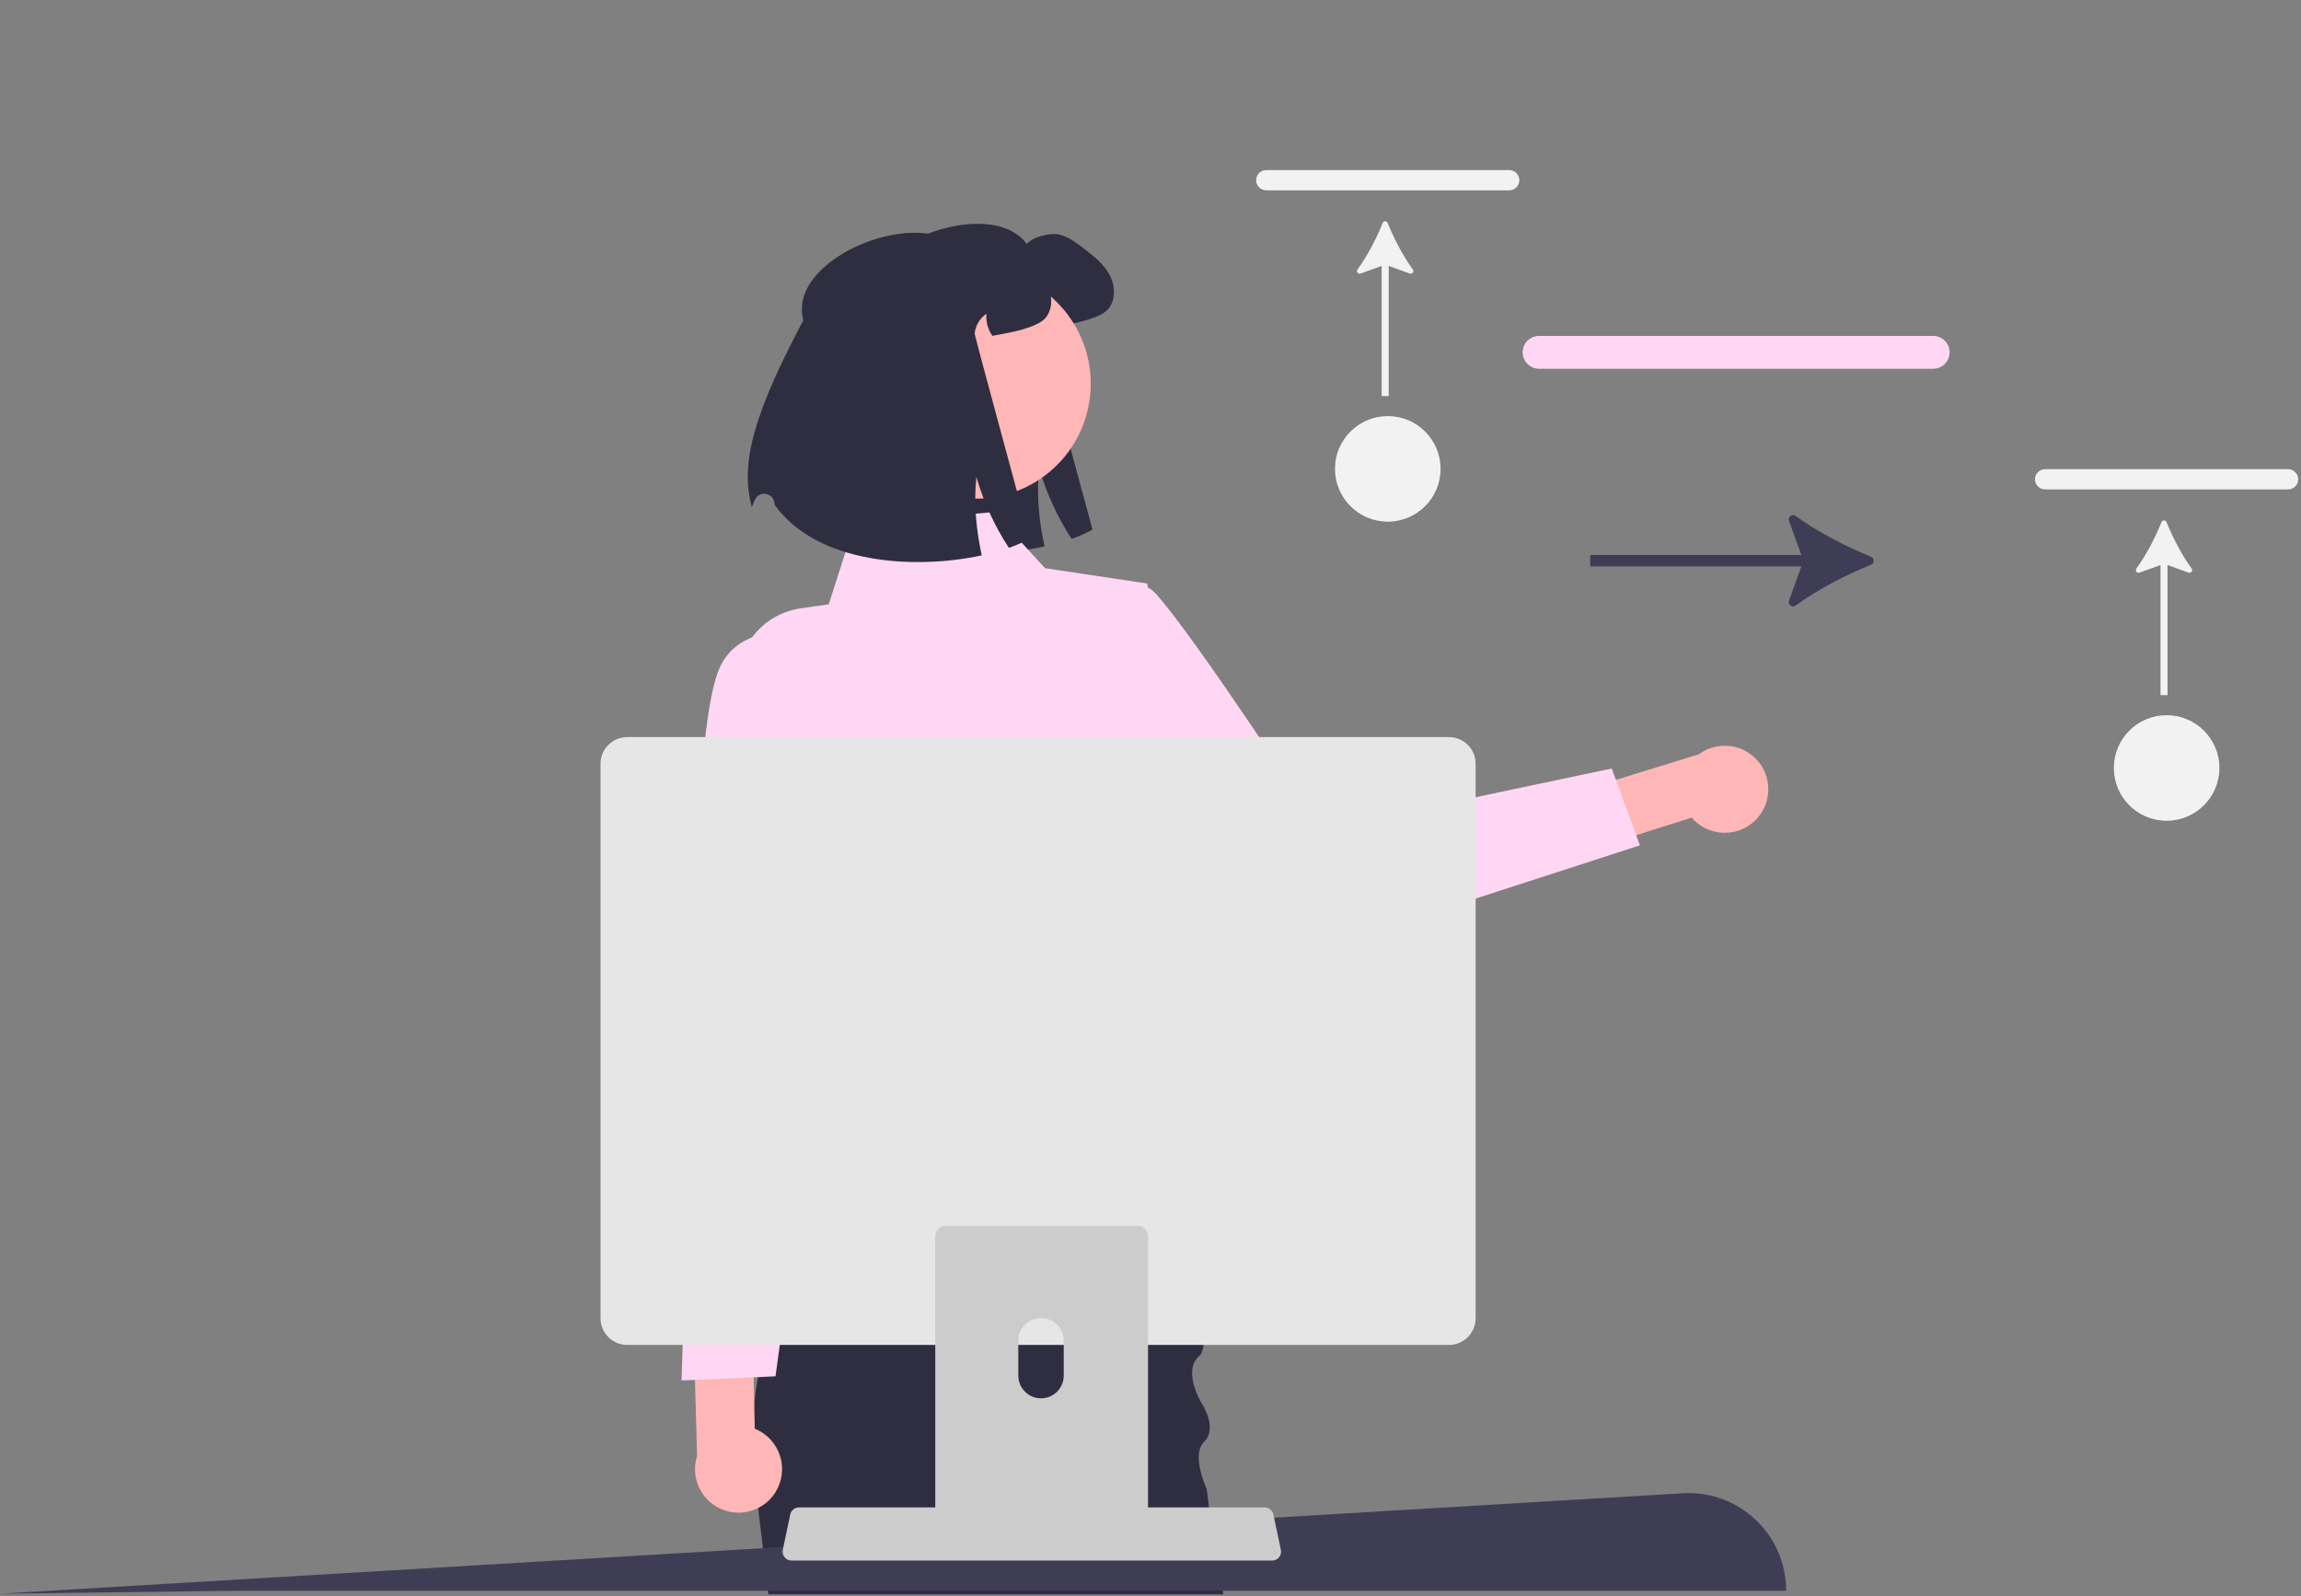 <svg xmlns="http://www.w3.org/2000/svg" width="777" height="539" viewBox="0 0 777 539" fill="none"><rect x="0" y="0" width="777" height="539" fill="#808080" stroke="none"/><g clip-path="url(#clip0_180_26)"><path d="M292.462 105.107C286.552 83.558 334.222 65.079 346.741 82.433C348.481 79.966 354.914 78.467 357.866 79.224C360.817 79.981 363.3 81.873 365.722 83.704C369.052 86.262 372.503 88.911 374.546 92.589C376.605 96.252 376.922 101.247 374.152 104.426C371.958 106.953 365.479 108.588 362.18 109.254C359.879 109.723 357.942 110.102 356.277 110.374C354.793 108.21 354.036 105.531 354.309 102.912C352.069 104.395 350.555 106.938 350.313 109.632C350.267 110.193 368.915 178.805 368.915 178.805C366.993 179.94 364.617 181 361.877 181.968C357.23 174.96 353.416 166.696 350.903 158.053C350.328 163.396 350.419 169.193 351.115 175.081C351.478 178.215 352.023 181.363 352.72 184.511C330.56 189.294 297.23 187.72 282.73 167.377C282.727 167.293 282.725 167.209 282.722 167.125C282.619 163.318 277.425 162.372 276.035 165.917C275.683 166.815 275.36 167.592 275.071 168.21C270.848 153.104 276.312 135.621 292.462 105.107Z" fill="#2F2E41"></path><path d="M593.672 275.988C588.43 282.206 579.138 282.997 572.92 277.754C572.317 277.246 571.756 276.691 571.243 276.093L501.263 298.258L490.373 280.409L573.682 254.691C580.218 249.869 589.426 251.258 594.248 257.794C598.283 263.263 598.045 270.785 593.672 275.988Z" fill="#FFB6B6"></path><path d="M345.842 220.601C345.842 220.601 376.832 185.744 390.332 200.551C403.831 215.358 445.947 280.243 445.947 280.243L544.261 259.501L553.768 285.446L442.138 321.62C433.746 324.34 424.549 321.52 419.124 314.564L345.842 220.601Z" fill="#FFD7F4"></path><path d="M413.15 538.35H259.44L259.3 537.15L259.21 536.35L257.89 525.15L256.02 509.2L255.3 503.07C255.25 502.76 255.2 502.46 255.16 502.15C254.53 498.16 254.17 494.15 254.04 490.15C253.85 484.65 254.1 479.16 254.69 473.74V473.71C255.01 470.78 255.42 467.88 255.93 465.01C256.57 461.32 257.34 457.69 258.23 454.14C259.25 450.02 260.41 446.01 261.68 442.14C263.14 437.61 264.74 433.27 266.39 429.17C266.57 428.73 266.75 428.29 266.92 427.86L266.93 427.85C275.63 406.64 285.51 392.15 285.51 392.15H397.49C397.49 392.15 402.67 414.88 405.24 433.65C405.65 436.62 405.99 439.48 406.24 442.14C406.69 447.05 406.82 451.27 406.43 454.14C406.19 455.92 405.75 457.18 405.07 457.76C398.91 463.02 405.96 474.18 405.96 474.18C405.96 474.18 411.24 482.25 406.64 486.79C405.73 487.69 405.21 488.85 404.96 490.15C404.56 492.3 404.91 494.8 405.46 497.01C406.01 499.23 406.77 501.16 407.19 502.15C407.38 502.59 407.5 502.84 407.5 502.84L408.28 509.01L409.04 514.95L410.33 525.15L410.72 526.95L412.73 536.35L412.9 537.15L413.15 538.35Z" fill="#2F2E41"></path><path d="M335.508 172.912L288.511 177.098L279.848 204.054L270.408 205.421C254.277 207.756 244.677 224.675 250.945 239.721L259.251 259.66C259.251 259.66 247.05 297.318 262.034 313.14L268.411 382.829L254.027 428.769L422.16 434.197L393.521 376.571L392.672 340.791C392.672 340.791 410.972 276.12 394.005 255.549L387.385 197.039L352.896 191.866L335.508 172.912Z" fill="#FFD7F4"></path><path d="M367.326 138.33C372.169 117.441 359.162 96.582 338.273 91.739C317.385 86.896 296.526 99.903 291.683 120.792C286.84 141.68 299.847 162.54 320.736 167.383C341.624 172.226 362.483 159.218 367.326 138.33Z" fill="#FFB6B6"></path><path d="M271.271 108.134C265.361 86.585 313.032 68.106 325.55 85.46C327.29 82.993 333.723 81.494 336.675 82.251C339.627 83.008 342.109 84.9 344.531 86.731C347.861 89.289 351.312 91.938 353.355 95.616C355.414 99.279 355.731 104.274 352.962 107.453C350.767 109.981 344.288 111.615 340.989 112.281C338.688 112.751 336.751 113.129 335.086 113.401C333.602 111.237 332.845 108.558 333.118 105.939C330.878 107.423 329.364 109.965 329.122 112.66C329.077 113.22 347.724 181.832 347.724 181.832C345.802 182.967 343.426 184.027 340.686 184.996C336.039 177.988 332.225 169.723 329.712 161.08C329.137 166.424 329.228 172.221 329.924 178.109C330.287 181.242 330.832 184.39 331.529 187.539C309.369 192.322 276.039 190.748 261.539 170.404C261.536 170.32 261.534 170.236 261.531 170.152C261.428 166.345 256.234 165.399 254.844 168.945C254.493 169.842 254.169 170.619 253.88 171.237C249.657 156.131 255.121 138.649 271.271 108.134Z" fill="#2F2E41"></path><path d="M603.16 537.15H81.16L0.16 538.15L568.222 504.236C587.172 503.105 603.16 518.167 603.16 537.15Z" fill="#3F3D56"></path><path d="M652.782 124.519H519.73C516.662 124.519 514.166 122.032 514.166 118.975C514.166 115.918 516.662 113.432 519.73 113.432H652.782C655.851 113.432 658.346 115.918 658.346 118.975C658.346 122.032 655.851 124.519 652.782 124.519Z" fill="#FFD7F4"></path><path d="M631.797 190.7C633.023 190.202 633.023 188.485 631.797 187.987C623.245 184.518 613.668 179.58 606.349 174.208C605.177 173.348 603.611 174.533 604.106 175.9L608.272 187.416H536.987V191.27H608.272L604.105 202.79C603.611 204.157 605.176 205.342 606.348 204.482C613.667 199.11 623.245 194.171 631.797 190.7Z" fill="#3F3D56"></path><path d="M772.626 165.267H690.596C688.705 165.267 687.166 163.734 687.166 161.849C687.166 159.964 688.705 158.432 690.596 158.432H772.626C774.518 158.432 776.057 159.964 776.057 161.849C776.057 163.734 774.518 165.267 772.626 165.267Z" fill="#F2F2F2"></path><path d="M731.581 176.291C731.274 175.536 730.215 175.536 729.909 176.291C727.77 181.564 724.725 187.468 721.413 191.981C720.883 192.703 721.614 193.669 722.457 193.364L729.556 190.795V234.744H731.933V190.795L739.035 193.364C739.878 193.669 740.609 192.704 740.078 191.981C736.766 187.469 733.721 181.564 731.581 176.291Z" fill="#F2F2F2"></path><path d="M731.625 277.15C741.469 277.15 749.45 269.17 749.45 259.325C749.45 249.481 741.469 241.501 731.625 241.501C721.781 241.501 713.8 249.481 713.8 259.325C713.8 269.17 721.781 277.15 731.625 277.15Z" fill="#F2F2F2"></path><path d="M509.626 64.267H427.596C425.705 64.267 424.166 62.734 424.166 60.849C424.166 58.964 425.705 57.432 427.596 57.432H509.626C511.518 57.432 513.057 58.964 513.057 60.849C513.057 62.734 511.518 64.267 509.626 64.267Z" fill="#F2F2F2"></path><path d="M468.581 75.291C468.274 74.536 467.215 74.536 466.909 75.291C464.77 80.564 461.725 86.469 458.413 90.981C457.883 91.703 458.614 92.669 459.457 92.364L466.556 89.795V133.744H468.933V89.795L476.035 92.364C476.878 92.669 477.609 91.704 477.078 90.981C473.766 86.469 470.721 80.564 468.581 75.291Z" fill="#F2F2F2"></path><path d="M468.625 176.15C478.469 176.15 486.45 168.17 486.45 158.325C486.45 148.481 478.469 140.501 468.625 140.501C458.781 140.501 450.8 148.481 450.8 158.325C450.8 168.17 458.781 176.15 468.625 176.15Z" fill="#F2F2F2"></path><path d="M261.968 503.708C266.174 496.746 263.94 487.693 256.978 483.486C256.304 483.079 255.598 482.726 254.867 482.432L253.391 409.04L232.99 404.458L235.381 491.613C232.912 499.351 237.184 507.626 244.922 510.094C251.397 512.16 258.444 509.519 261.968 503.708Z" fill="#FFB6B6"></path><path d="M276.16 214.15C276.16 214.15 251.16 208.15 243.16 225.15C235.16 242.15 234.479 316.126 234.479 316.126L230.16 466.15L261.872 464.752L287.16 280.15L276.16 214.15Z" fill="#FFD7F4"></path><path d="M264.939 525.845C265.501 526.55 266.356 526.959 267.259 526.955H429.599C431.249 526.953 432.584 525.614 432.582 523.964C432.582 523.759 432.561 523.555 432.519 523.355L429.999 511.385C429.787 510.393 429.086 509.576 428.139 509.215C427.801 509.082 427.441 509.014 427.079 509.015H269.769C269.406 509.014 269.046 509.082 268.709 509.215C267.761 509.576 267.061 510.393 266.849 511.385L264.329 523.355C264.147 524.234 264.371 525.149 264.939 525.845Z" fill="#CCCCCC"></path><path d="M202.789 257.885V445.145C202.793 450.114 206.82 454.141 211.789 454.145H489.289C494.258 454.141 498.285 450.114 498.289 445.145V257.885C498.277 252.921 494.253 248.901 489.289 248.895H211.789C206.825 248.901 202.8 252.921 202.789 257.885Z" fill="#E6E6E6"></path><path d="M385.24 414.1C384.91 413.99 384.56 413.94 384.21 413.94H319.29C317.38 413.94 315.82 415.49 315.82 417.4V519.96H387.67V417.4C387.67 415.89 386.69 414.55 385.24 414.1ZM359.2 464.54C359.18 468.78 355.73 472.2 351.49 472.18C347.28 472.15 343.88 468.75 343.86 464.54V452.64C343.9 448.41 347.37 445.01 351.6 445.05C355.78 445.09 359.16 448.47 359.2 452.64V464.54Z" fill="#CCCCCC"></path></g><defs><clipPath id="clip0_180_26"><rect width="776.057" height="538.35" fill="white"></rect></clipPath></defs></svg>